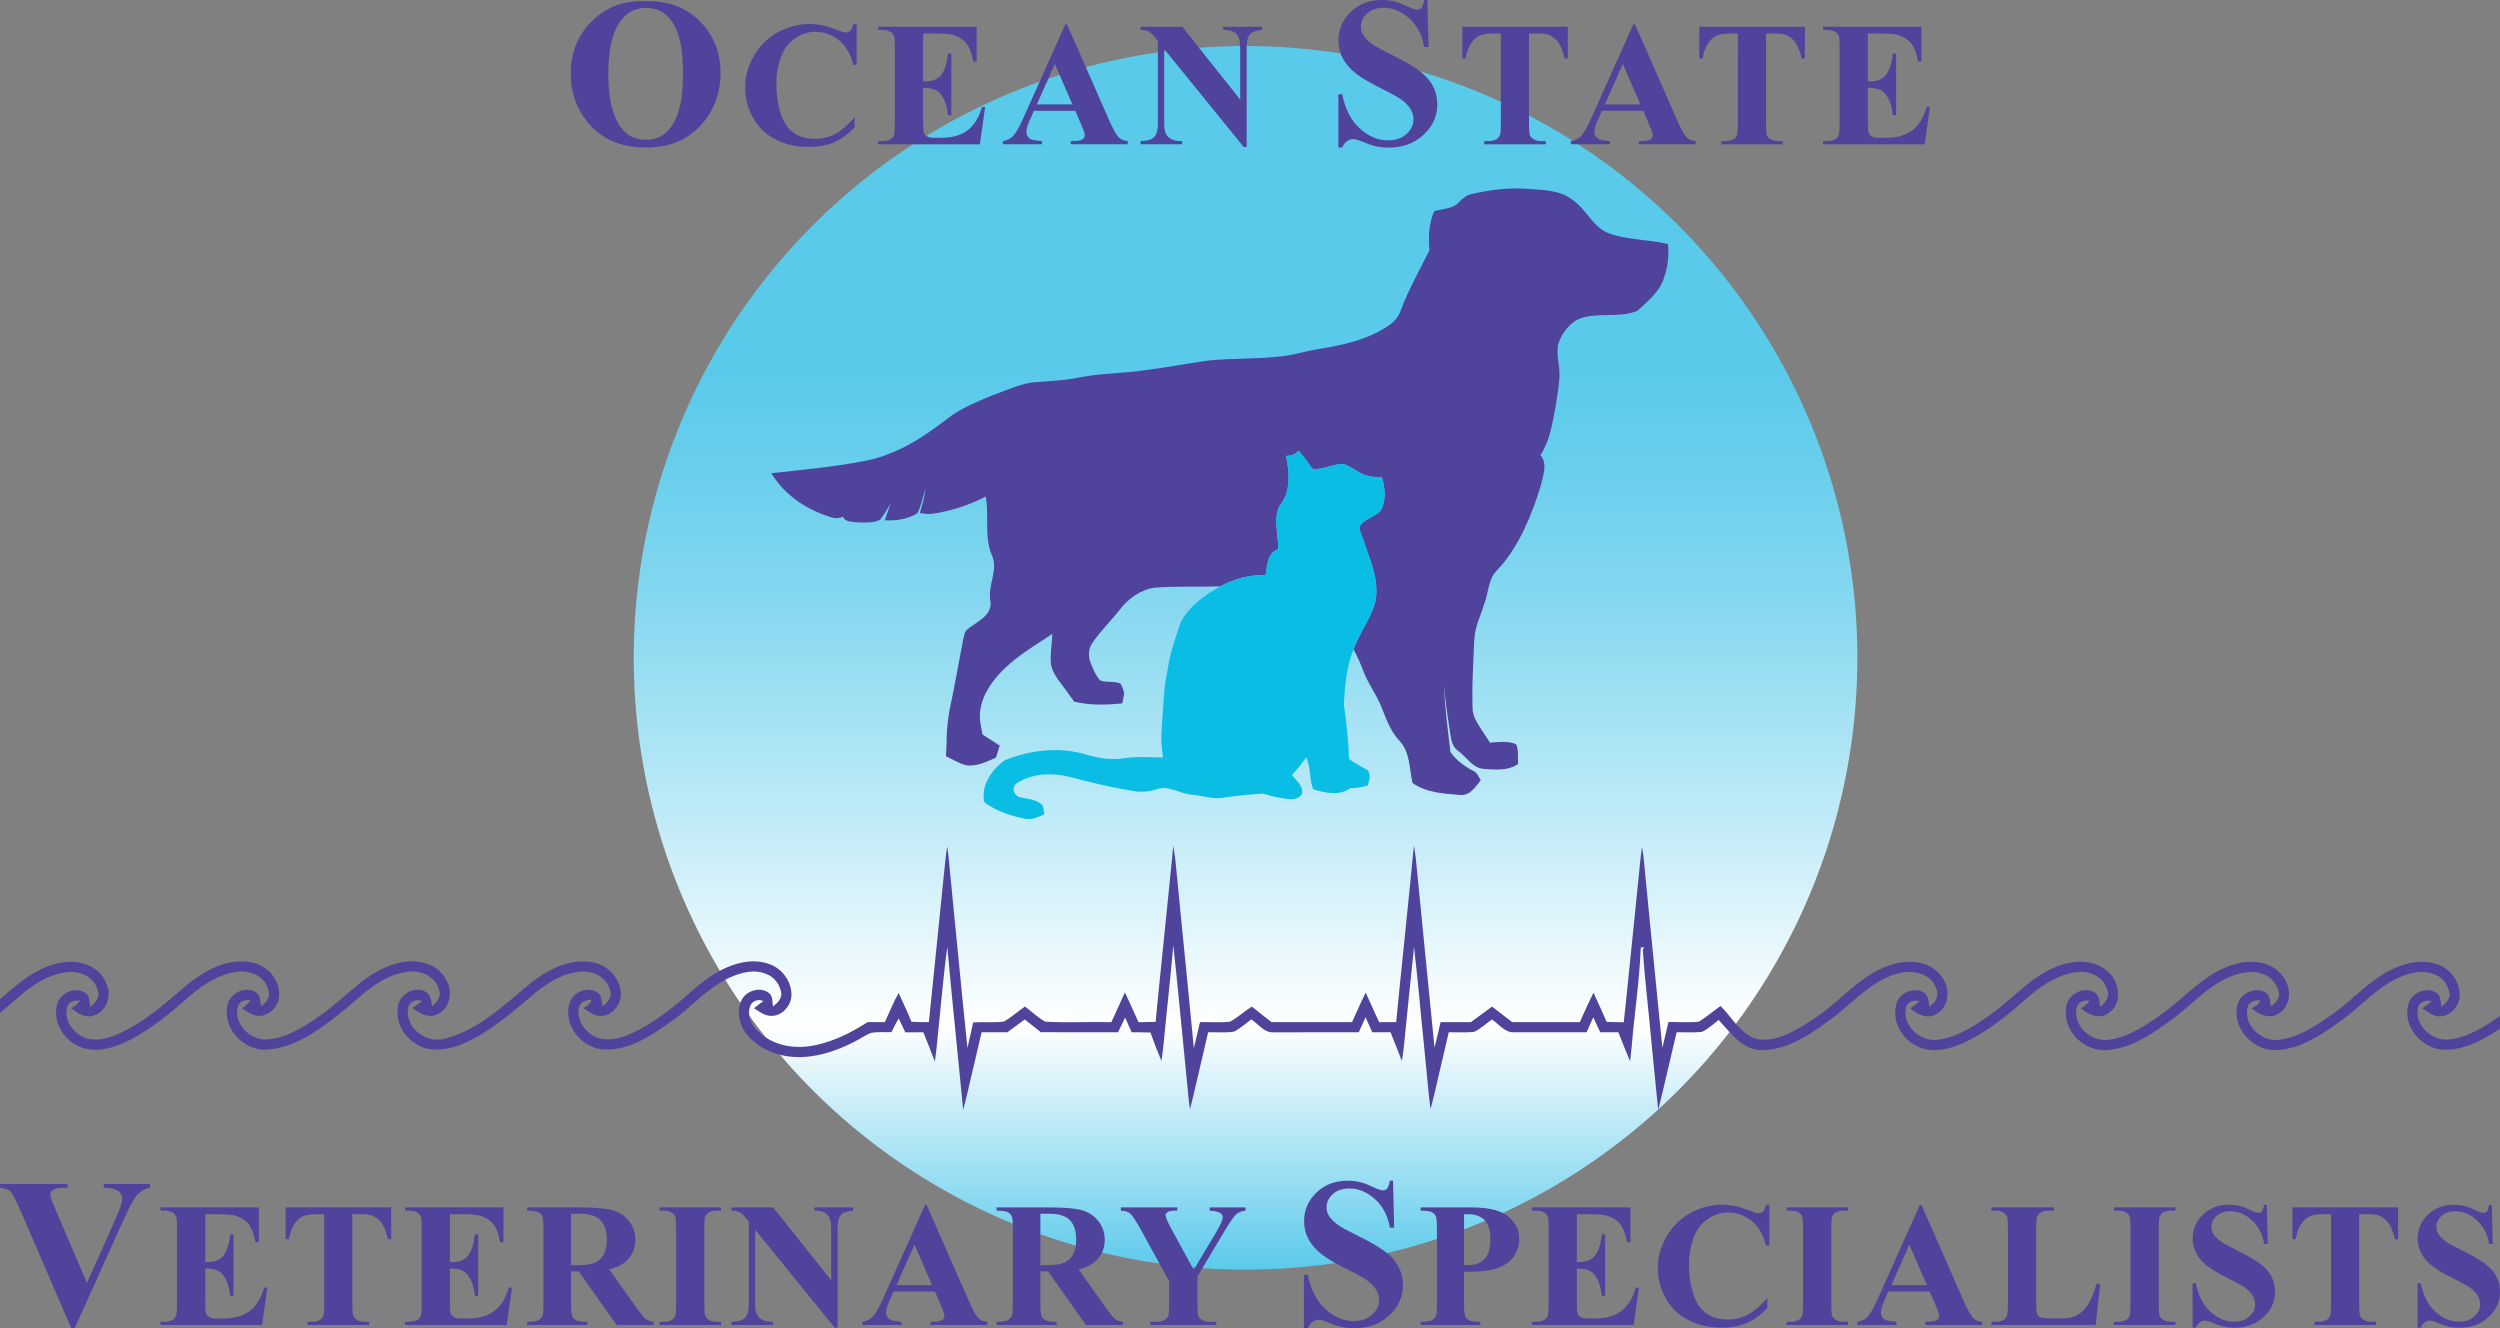 <?xml version="1.0" encoding="utf-8"?>
<!-- Generator: Adobe Illustrator 16.2.1, SVG Export Plug-In . SVG Version: 6.00 Build 0)  -->
<svg version="1.2" baseProfile="tiny" id="Layer_1" xmlns="http://www.w3.org/2000/svg" xmlns:xlink="http://www.w3.org/1999/xlink"
	 x="0px" y="0px" width="360px" height="191.276px" viewBox="0 0 360 191.276" xml:space="preserve">
<rect x="0" y="0" width="360" height="191.276" fill="#808080" stroke="none"/>
<g>
	<linearGradient id="SVGID_1_" gradientUnits="userSpaceOnUse" x1="179.36" y1="182.828" x2="179.36" y2="6.628">
		<stop  offset="0" style="stop-color:#5BCAEB"/>
		<stop  offset="0.199" style="stop-color:#FFFFFF"/>
		<stop  offset="0.384" style="stop-color:#BBE9F7"/>
		<stop  offset="0.545" style="stop-color:#86D8F0"/>
		<stop  offset="0.665" style="stop-color:#66CEEC"/>
		<stop  offset="0.732" style="stop-color:#5ACAEB"/>
	</linearGradient>
	<circle fill="url(#SVGID_1_)" cx="179.359" cy="94.729" r="88.101"/>
	<path fill="#50439B" d="M211.983,27.927c2.59-0.588,5.26-0.938,7.919-0.734c2.173,0.179,4.543,0.12,6.387,1.479
		c2.2,1.384,3.138,4.332,5.782,5.062c2.637,0.84,5.457,0.76,8.142,1.417c0.105,1.596-0.003,3.214-0.563,4.726
		c-0.572,2.078-2.352,3.47-3.855,4.875c-2.568,1.074-5.482,0.205-8.105,1.056c-1.644,0.592-2.757,2.104-3.298,3.711
		c-0.365,1.647,0.307,3.28,0.157,4.931c-0.113,1.417-0.332,2.827-0.562,4.229c-0.464,2.305-0.796,4.726-2.093,6.742l-0.088,0.099
		c1.121,1.275,0.369,3.017,0.052,4.46c-0.658,2.173-1.45,4.306-2.426,6.359c-1.026,2.093-2.243,4.13-3.89,5.8
		c-1.242,1.274-1.198,3.203-1.797,4.792c-0.449,1.479-1.144,2.889-1.37,4.43c-0.156,1.446-0.149,2.903-0.237,4.357
		c-0.099,2.057-0.149,4.112-0.095,6.173c-0.021,1.3,0.785,2.381,1.45,3.433c0.354,0.537,0.712,1.074,1.073,1.615
		c1.242-0.081,2.564-0.293,3.744,0.229c0.428,0.844,0.197,1.903,0.307,2.834c-1.432,1.03-3.269,0.829-4.931,0.724
		c-1.65-0.109-2.487-1.728-3.722-2.597c-0.848-0.58-0.994-1.651-1.147-2.582c-0.336-2.312-0.727-4.617-0.869-6.951
		c0.088,3.247,0.545,6.475,0.91,9.697c0.832,1.173,2.034,2.067,3.306,2.729c0.573,0.229,0.756,0.857,1.059,1.343
		c-0.789,0.972-1.53,2.235-2.987,2.111c-2.363-0.193-4.829-0.321-6.841-1.728c-0.457-2.078-0.329-4.499-1.926-6.125
		c-1.361-1.469-1.946-3.404-2.706-5.205c-0.734-1.644-1.822-3.104-2.446-4.799c-0.395-1.062-0.862-2.096-1.407-3.09
		c0.826-2.429,2.532-4.478,3.156-6.987c0.555-2.995-0.76-5.848-1.691-8.62c-0.204-0.723-0.708-1.458-0.533-2.221
		c0.734-1.037,2.119-1.275,2.962-2.184c0.852-1.439,0.633-3.218,0.205-4.755c-0.797-0.081-1.604-0.088-2.367-0.318
		c-1.088-0.395-1.973-1.194-3.053-1.592c-1.574-0.179-3.076,0.928-4.605,0.635c-0.673-0.869-1.225-1.833-2.031-2.593
		c-0.405,0.614-1.078,0.727-1.746,0.76c0.453,2.393,0.745,5.216-0.964,7.199c-0.92,1.921-0.139,4.178-0.183,6.23
		c-1.592,0.552-1.56,2.4-1.833,3.773c-2.279-0.124-4.507,0.486-6.491,1.578c-3.123,0.095-6.256-0.037-9.375,0.175
		c-2.078,0.255-3.886,1.57-5.131,3.203c-1.271,1.632-2.794,3.064-3.938,4.799c-0.526,0.698-0.541,1.6-0.395,2.426
		c0.391,1.029,0.778,2.111,1.527,2.943c0.906,0.358,1.987,0.047,2.907,0.446c0.289,0.405,0.405,0.891,0.559,1.359
		c-0.073,0.5-0.168,1-0.281,1.497c-2.309,0.241-4.661,0.296-6.929-0.244c-0.322-0.453-0.64-0.906-0.964-1.349
		c-0.88-1.263-2.053-2.436-2.371-3.988c-0.157-1.475,0.124-2.951,0.205-4.423c-3.565,2.341-7.561,4.599-9.602,8.518
		c-0.73,1.454-1.066,3.115-0.701,4.726c0.069,0.413,0.15,0.826,0.233,1.242c0.83,0.529,1.655,1.066,2.484,1.607
		c-0.066,0.204-0.197,0.609-0.263,0.814c-0.069,0.226-0.215,0.679-0.285,0.905c-1.348,0.606-2.761,1.315-4.284,1.104
		c-1.037-0.26-1.95-0.851-2.911-1.297c0.026-0.628,0.059-1.253,0.088-1.874c-0.011-2.265,0.311-4.503,0.825-6.702
		c0.431-2.253,0.876-4.5,1.282-6.757c0.205-0.913,0.274-1.873,0.657-2.728c1.296-1.231,3.798-2.031,3.561-4.175
		c-0.519-2.345,1.29-4.653,0.106-6.917c-1.008-2.648-0.285-5.515-0.789-8.243c-2.363,1.231-4.924,2.06-7.553,2.461
		c-0.654,0.121-1.3,0.007-1.943-0.087c0.365-1.136,0.665-2.29,0.804-3.474c-0.387,1.169-0.573,2.425-1.169,3.518
		c-1.395,0.862-3.075,1.088-4.686,0.997c0.282-0.793,0.566-1.585,0.84-2.381c-0.497,0.774-0.92,1.607-1.508,2.319
		c-1.03,0.482-2.213,0.398-3.316,0.362c-0.727-0.091-1.702-0.029-2.053-0.822c-0.953,0.515-1.979-0.015-2.9-0.333
		c-2.261-0.843-4.335-2.184-5.954-3.977c-0.537-0.61-1.008-1.271-1.468-1.939c4.481-0.497,8.981-0.902,13.412-1.757
		c2.29-0.428,4.478-1.3,6.516-2.418c1.892-1.045,3.659-2.297,5.369-3.62c1.932-1.527,4.237-2.451,6.49-3.397
		c2.166-0.741,4.266-1.841,6.596-1.95c1.951-0.153,3.912-0.219,5.833-0.617c3.126-0.643,6.337-0.595,9.489-1.059
		c3.035-0.391,6.052-0.942,9.08-1.399c3.762-0.391,7.567-0.172,11.318-0.701c1.414-0.205,2.787-0.617,4.193-0.873
		c3.678-0.603,7.51-1.308,10.632-3.481c0.818-0.544,1.476-1.318,1.771-2.268c1.114-2.973,2.703-5.734,4.099-8.572
		c-0.165-1.91-0.106-3.842,0.689-5.625c1.242-0.373,2.762-0.307,3.656-1.388C210.684,28.512,211.257,28.051,211.983,27.927"/>
	<g>
		<path fill="#0ABDE5" d="M186.95,64.896c0.807,0.76,1.358,1.724,2.031,2.593c1.529,0.292,3.031-0.814,4.605-0.635
			c1.08,0.398,1.965,1.198,3.053,1.592c0.764,0.23,1.57,0.237,2.367,0.318c0.428,1.538,0.646,3.316-0.205,4.755
			c-0.843,0.909-2.228,1.147-2.962,2.184c-0.175,0.763,0.329,1.498,0.533,2.221c0.932,2.772,2.246,5.625,1.691,8.62
			c-0.624,2.509-2.33,4.558-3.156,6.987c-1.033,2.524-1.245,5.238-1.395,7.934c0.307,1.924,0.489,3.864,0.64,5.807
			c0.047,0.668,0.087,1.337,0.12,2.009c0.814,0.683,1.804,1.092,2.695,1.662c0.5,0.639,0.175,1.472-0.004,2.169
			c-0.817,0.224-1.65,0.409-2.501,0.361c-1.601,1.185-3.62,0.709-5.362,0.187c-0.61-1.486-0.312-3.17-1.013-4.605
			c-0.616,0.888-1.289,1.739-2.041,2.517c0.57,0.852,1.68,1.611,1.432,2.757c-0.38,0.647-1.227,0.83-1.918,0.738
			c-1.241-0.149-2.479-0.369-3.648-0.8c-1.896,0.132-3.784,0.292-5.657,0.589c-1.611,0.299-3.181-0.322-4.777-0.438
			c-1.658-0.157-3.21-1.37-4.905-0.782c-1.344,0.464-2.761,0.482-4.131,0.125c-2.787-0.436-5.508-1.151-8.236-1.845
			c-2.579-0.676-5.515-0.61-7.805,0.865c-0.734,0.57-0.522,1.472,0.201,1.921c1.048,0.384,2.305,0.281,3.214,0.986
			c0.555,0.343,0.438,1.033,0.544,1.589c-0.888,0.365-1.815,0.866-2.809,0.61c-2.049-0.409-4.109-1.093-5.804-2.353
			c-0.555-2.381,1.066-4.748,2.958-6.056c3.718-1.516,7.969-1.99,11.845-0.778c1.713,0.504,3.517,0.756,5.299,0.486
			c1.867-0.271,3.755-0.139,5.636-0.106c-0.227-1.326-0.329-2.673-0.212-4.014c0.106-1.95,0.281-3.9,0.406-5.851
			c0.142-1.209,0.398-2.404,0.599-3.606c0.357-2.056,1.066-4.032,1.749-5.997c1.202-2.341,3.456-3.93,5.705-5.175
			c1.983-1.092,4.212-1.702,6.491-1.578c0.274-1.373,0.241-3.221,1.833-3.773c0.043-2.052-0.738-4.31,0.183-6.23
			c1.709-1.983,1.417-4.807,0.964-7.199C185.872,65.624,186.545,65.51,186.95,64.896"/>
		<g>
			<path fill="#50439B" d="M21.602,170.483v0.554c-0.739,0.12-1.398,0.515-1.978,1.184c-0.419,0.5-1.043,1.673-1.873,3.521
				l-6.996,15.52h-0.495l-6.966-16.148c-0.839-1.947-1.401-3.091-1.685-3.431c-0.285-0.34-0.822-0.555-1.61-0.645v-0.554h9.737
				v0.554h-0.33c-0.878,0-1.478,0.11-1.797,0.33c-0.23,0.149-0.345,0.369-0.345,0.659c0,0.18,0.04,0.392,0.12,0.637
				c0.08,0.244,0.35,0.901,0.809,1.97l4.329,10.112l4.015-9.004c0.479-1.089,0.774-1.817,0.884-2.187
				c0.11-0.37,0.165-0.685,0.165-0.944c0-0.3-0.08-0.564-0.24-0.794s-0.395-0.404-0.704-0.524c-0.429-0.17-0.999-0.255-1.708-0.255
				v-0.554H21.602z"/>
		</g>
		<g>
			<path fill="#50439B" d="M29.557,174.843v6.891h0.337c1.074,0,1.852-0.337,2.334-1.011c0.482-0.675,0.791-1.669,0.924-2.984h0.474
				v8.864h-0.474c-0.1-0.966-0.31-1.756-0.63-2.372c-0.321-0.616-0.693-1.03-1.118-1.242c-0.424-0.213-1.04-0.318-1.847-0.318v4.769
				c0,0.933,0.039,1.503,0.119,1.71c0.079,0.209,0.227,0.379,0.443,0.513c0.216,0.133,0.566,0.199,1.049,0.199h1.011
				c1.581,0,2.848-0.366,3.801-1.099c0.953-0.732,1.637-1.848,2.053-3.346h0.462l-0.761,5.381H23.103v-0.462h0.562
				c0.491,0,0.886-0.088,1.186-0.263c0.216-0.116,0.383-0.315,0.5-0.599c0.091-0.2,0.137-0.725,0.137-1.573v-11.136
				c0-0.765-0.021-1.235-0.062-1.41c-0.083-0.291-0.237-0.516-0.462-0.674c-0.316-0.233-0.749-0.35-1.298-0.35h-0.562v-0.462h14.169
				v5.006h-0.475c-0.241-1.224-0.581-2.102-1.017-2.635c-0.437-0.532-1.055-0.923-1.854-1.173c-0.466-0.149-1.34-0.225-2.622-0.225
				H29.557z"/>
			<path fill="#50439B" d="M56.335,173.869v4.581h-0.449c-0.267-1.057-0.562-1.816-0.886-2.278s-0.77-0.83-1.336-1.104
				c-0.316-0.149-0.87-0.225-1.66-0.225h-1.261V187.9c0,0.866,0.048,1.407,0.144,1.623c0.095,0.217,0.283,0.406,0.562,0.567
				c0.279,0.163,0.66,0.244,1.142,0.244h0.562v0.462h-8.863v-0.462h0.562c0.491,0,0.886-0.088,1.186-0.263
				c0.216-0.116,0.387-0.315,0.512-0.599c0.092-0.2,0.138-0.725,0.138-1.573v-13.058h-1.224c-1.14,0-1.968,0.241-2.484,0.724
				c-0.724,0.674-1.182,1.636-1.373,2.884H41.13v-4.581H56.335z"/>
			<path fill="#50439B" d="M64.788,174.843v6.891h0.337c1.074,0,1.852-0.337,2.334-1.011c0.482-0.675,0.791-1.669,0.924-2.984h0.474
				v8.864h-0.474c-0.1-0.966-0.31-1.756-0.63-2.372c-0.321-0.616-0.693-1.03-1.118-1.242c-0.424-0.213-1.04-0.318-1.847-0.318v4.769
				c0,0.933,0.039,1.503,0.119,1.71c0.079,0.209,0.227,0.379,0.443,0.513c0.216,0.133,0.566,0.199,1.049,0.199h1.011
				c1.581,0,2.848-0.366,3.801-1.099c0.953-0.732,1.637-1.848,2.053-3.346h0.462l-0.761,5.381H58.333v-0.462h0.562
				c0.491,0,0.886-0.088,1.186-0.263c0.216-0.116,0.383-0.315,0.5-0.599c0.091-0.2,0.137-0.725,0.137-1.573v-11.136
				c0-0.765-0.021-1.235-0.062-1.41c-0.083-0.291-0.237-0.516-0.462-0.674c-0.316-0.233-0.749-0.35-1.298-0.35h-0.562v-0.462h14.169
				v5.006h-0.475c-0.241-1.224-0.581-2.102-1.017-2.635c-0.437-0.532-1.055-0.923-1.854-1.173c-0.466-0.149-1.34-0.225-2.622-0.225
				H64.788z"/>
			<path fill="#50439B" d="M82.228,183.082v4.743c0,0.916,0.056,1.492,0.168,1.729s0.31,0.427,0.593,0.568
				c0.283,0.142,0.812,0.212,1.585,0.212v0.462h-8.664v-0.462c0.782,0,1.312-0.073,1.592-0.219c0.279-0.146,0.474-0.335,0.586-0.567
				c0.113-0.233,0.168-0.808,0.168-1.724V176.84c0-0.915-0.056-1.491-0.168-1.729c-0.112-0.236-0.31-0.426-0.593-0.567
				c-0.283-0.142-0.812-0.212-1.585-0.212v-0.462h7.865c2.047,0,3.545,0.142,4.494,0.424c0.949,0.283,1.723,0.806,2.322,1.566
				c0.6,0.763,0.899,1.654,0.899,2.679c0,1.248-0.449,2.28-1.348,3.096c-0.574,0.516-1.377,0.903-2.409,1.161l4.069,5.729
				c0.533,0.741,0.912,1.203,1.136,1.386c0.341,0.259,0.736,0.399,1.186,0.425v0.462h-5.331l-5.456-7.715H82.228z M82.228,174.78
				v7.415h0.711c1.157,0,2.022-0.105,2.597-0.318c0.574-0.212,1.025-0.595,1.354-1.148c0.329-0.554,0.493-1.275,0.493-2.166
				c0-1.289-0.302-2.242-0.905-2.858s-1.575-0.924-2.915-0.924H82.228z"/>
			<path fill="#50439B" d="M103.825,190.335v0.462h-8.851v-0.462h0.562c0.491,0,0.887-0.088,1.186-0.263
				c0.216-0.116,0.383-0.315,0.5-0.599c0.091-0.2,0.137-0.725,0.137-1.573v-11.136c0-0.865-0.046-1.406-0.137-1.622
				c-0.092-0.217-0.277-0.406-0.556-0.568s-0.655-0.243-1.13-0.243h-0.562v-0.462h8.851v0.462h-0.562
				c-0.491,0-0.886,0.087-1.186,0.262c-0.216,0.117-0.387,0.316-0.512,0.6c-0.092,0.199-0.137,0.724-0.137,1.572V187.9
				c0,0.866,0.048,1.407,0.144,1.623c0.096,0.217,0.283,0.406,0.562,0.567c0.279,0.163,0.655,0.244,1.13,0.244H103.825z"/>
			<path fill="#50439B" d="M111.341,173.869l8.352,10.498v-7.277c0-1.016-0.146-1.702-0.437-2.06
				c-0.399-0.483-1.069-0.716-2.01-0.699v-0.462h5.593v0.462c-0.716,0.092-1.196,0.21-1.442,0.355s-0.437,0.383-0.574,0.712
				s-0.206,0.893-0.206,1.691v14.094h-0.424l-11.448-14.094v10.761c0,0.974,0.223,1.632,0.668,1.973s0.955,0.512,1.529,0.512h0.399
				v0.462h-6.004v-0.462c0.932-0.009,1.581-0.2,1.947-0.574c0.366-0.375,0.549-1.012,0.549-1.91v-11.947l-0.362-0.449
				c-0.358-0.449-0.674-0.744-0.949-0.886c-0.274-0.142-0.67-0.221-1.186-0.237v-0.462H111.341z"/>
			<path fill="#50439B" d="M134.637,185.979h-5.979l-0.712,1.647c-0.233,0.549-0.35,1.003-0.35,1.36
				c0,0.475,0.191,0.824,0.574,1.049c0.225,0.134,0.778,0.233,1.661,0.3v0.462h-5.63v-0.462c0.607-0.092,1.107-0.344,1.498-0.755
				c0.391-0.413,0.874-1.264,1.448-2.554l6.055-13.507h0.237l6.104,13.882c0.582,1.314,1.061,2.144,1.436,2.484
				c0.283,0.258,0.682,0.408,1.198,0.449v0.462h-8.189v-0.462h0.337c0.657,0,1.119-0.092,1.386-0.274
				c0.183-0.134,0.274-0.325,0.274-0.574c0-0.15-0.025-0.304-0.075-0.462c-0.017-0.075-0.142-0.388-0.375-0.937L134.637,185.979z
				 M134.212,185.055l-2.522-5.83l-2.597,5.83H134.212z"/>
			<path fill="#50439B" d="M149.817,183.082v4.743c0,0.916,0.056,1.492,0.168,1.729s0.31,0.427,0.593,0.568
				c0.283,0.142,0.812,0.212,1.585,0.212v0.462H143.5v-0.462c0.782,0,1.313-0.073,1.592-0.219s0.475-0.335,0.587-0.567
				c0.112-0.233,0.168-0.808,0.168-1.724V176.84c0-0.915-0.056-1.491-0.168-1.729c-0.112-0.236-0.31-0.426-0.593-0.567
				c-0.283-0.142-0.812-0.212-1.585-0.212v-0.462h7.865c2.047,0,3.545,0.142,4.494,0.424c0.949,0.283,1.723,0.806,2.322,1.566
				c0.599,0.763,0.898,1.654,0.898,2.679c0,1.248-0.449,2.28-1.348,3.096c-0.574,0.516-1.377,0.903-2.409,1.161l4.07,5.729
				c0.532,0.741,0.911,1.203,1.136,1.386c0.341,0.259,0.737,0.399,1.186,0.425v0.462h-5.331l-5.455-7.715H149.817z M149.817,174.78
				v7.415h0.711c1.157,0,2.022-0.105,2.597-0.318c0.574-0.212,1.026-0.595,1.354-1.148s0.493-1.275,0.493-2.166
				c0-1.289-0.302-2.242-0.905-2.858c-0.604-0.616-1.575-0.924-2.915-0.924H149.817z"/>
			<path fill="#50439B" d="M179.359,173.869v0.462c-0.558,0.074-0.986,0.237-1.286,0.486c-0.416,0.35-1.073,1.303-1.972,2.859
				l-3.67,6.129v4.095c0,0.874,0.046,1.417,0.138,1.63c0.091,0.212,0.272,0.399,0.543,0.561c0.27,0.163,0.63,0.244,1.08,0.244h0.949
				v0.462h-9.5v-0.462h0.886c0.5,0,0.895-0.088,1.186-0.263c0.216-0.116,0.387-0.315,0.512-0.599c0.092-0.2,0.138-0.725,0.138-1.573
				v-3.396l-3.982-7.253c-0.791-1.432-1.348-2.273-1.673-2.527s-0.757-0.386-1.298-0.394v-0.462h8.114v0.462h-0.362
				c-0.491,0-0.834,0.07-1.03,0.212c-0.195,0.142-0.293,0.291-0.293,0.449c0,0.3,0.333,1.053,0.999,2.26l3.059,5.605l3.046-5.106
				c0.757-1.248,1.136-2.076,1.136-2.484c0-0.225-0.108-0.411-0.325-0.562c-0.283-0.208-0.803-0.333-1.561-0.374v-0.462H179.359z"/>
		</g>
		<g>
			<path fill="#50439B" d="M200.597,170.019l0.164,6.771h-0.614c-0.289-1.698-1.001-3.063-2.135-4.097
				c-1.133-1.034-2.359-1.551-3.678-1.551c-1.019,0-1.825,0.271-2.419,0.816c-0.594,0.544-0.892,1.171-0.892,1.88
				c0,0.449,0.105,0.849,0.314,1.198c0.29,0.47,0.755,0.934,1.394,1.394c0.47,0.329,1.553,0.914,3.251,1.753
				c2.377,1.168,3.979,2.271,4.809,3.311c0.819,1.038,1.229,2.227,1.229,3.565c0,1.697-0.662,3.158-1.985,4.382
				c-1.323,1.223-3.003,1.835-5.041,1.835c-0.639,0-1.243-0.065-1.812-0.195s-1.283-0.374-2.142-0.733
				c-0.479-0.2-0.874-0.3-1.184-0.3c-0.26,0-0.534,0.1-0.824,0.3c-0.29,0.199-0.524,0.504-0.704,0.913h-0.555v-7.67h0.555
				c0.439,2.157,1.286,3.803,2.539,4.937c1.254,1.134,2.604,1.7,4.053,1.7c1.118,0,2.01-0.305,2.674-0.914s0.996-1.318,0.996-2.127
				c0-0.479-0.127-0.943-0.382-1.394c-0.255-0.449-0.642-0.876-1.161-1.28s-1.438-0.932-2.757-1.581
				c-1.848-0.908-3.176-1.683-3.984-2.321c-0.809-0.64-1.431-1.354-1.865-2.143s-0.651-1.658-0.651-2.606
				c0-1.618,0.594-2.996,1.782-4.135s2.687-1.708,4.494-1.708c0.659,0,1.299,0.08,1.918,0.24c0.47,0.119,1.041,0.342,1.715,0.666
				c0.675,0.325,1.146,0.487,1.416,0.487c0.26,0,0.464-0.08,0.614-0.24c0.149-0.159,0.289-0.544,0.419-1.153H200.597z"/>
		</g>
		<g>
			<path fill="#50439B" d="M210.825,183.132v4.693c0,0.916,0.057,1.492,0.169,1.729s0.312,0.427,0.6,0.568
				c0.287,0.142,0.813,0.212,1.579,0.212v0.462h-8.602v-0.462c0.782,0,1.312-0.073,1.592-0.219c0.278-0.146,0.475-0.335,0.587-0.567
				c0.112-0.233,0.168-0.808,0.168-1.724V176.84c0-0.915-0.056-1.491-0.168-1.729c-0.112-0.236-0.311-0.426-0.593-0.567
				c-0.283-0.142-0.812-0.212-1.586-0.212v-0.462h7.378c2.43,0,4.174,0.433,5.23,1.298c1.058,0.866,1.586,1.947,1.586,3.246
				c0,1.099-0.342,2.039-1.024,2.821s-1.622,1.314-2.82,1.598C214.113,183.032,212.748,183.132,210.825,183.132z M210.825,174.843
				v7.315c0.275,0.017,0.483,0.024,0.625,0.024c1.015,0,1.797-0.301,2.347-0.905c0.549-0.603,0.824-1.537,0.824-2.802
				c0-1.257-0.275-2.177-0.824-2.759c-0.55-0.583-1.369-0.874-2.459-0.874H210.825z"/>
			<path fill="#50439B" d="M227.067,174.843v6.891h0.338c1.073,0,1.852-0.337,2.334-1.011c0.482-0.675,0.79-1.669,0.924-2.984h0.475
				v8.864h-0.475c-0.1-0.966-0.311-1.756-0.631-2.372s-0.692-1.03-1.117-1.242c-0.424-0.213-1.04-0.318-1.848-0.318v4.769
				c0,0.933,0.04,1.503,0.119,1.71c0.079,0.209,0.227,0.379,0.443,0.513c0.216,0.133,0.565,0.199,1.048,0.199h1.012
				c1.581,0,2.848-0.366,3.802-1.099c0.952-0.732,1.637-1.848,2.053-3.346h0.462l-0.761,5.381h-14.632v-0.462h0.562
				c0.49,0,0.886-0.088,1.186-0.263c0.216-0.116,0.383-0.315,0.499-0.599c0.092-0.2,0.138-0.725,0.138-1.573v-11.136
				c0-0.765-0.021-1.235-0.062-1.41c-0.083-0.291-0.237-0.516-0.462-0.674c-0.316-0.233-0.749-0.35-1.298-0.35h-0.562v-0.462h14.169
				v5.006h-0.474c-0.242-1.224-0.581-2.102-1.018-2.635c-0.438-0.532-1.055-0.923-1.854-1.173c-0.467-0.149-1.341-0.225-2.622-0.225
				H227.067z"/>
			<path fill="#50439B" d="M254.782,173.481v5.868h-0.486c-0.367-1.531-1.049-2.705-2.048-3.521s-2.131-1.224-3.396-1.224
				c-1.057,0-2.026,0.304-2.908,0.911c-0.883,0.607-1.527,1.402-1.936,2.385c-0.524,1.257-0.786,2.655-0.786,4.194
				c0,1.515,0.19,2.895,0.574,4.139c0.383,1.244,0.981,2.184,1.798,2.821c0.814,0.636,1.872,0.955,3.17,0.955
				c1.065,0,2.042-0.233,2.928-0.699c0.887-0.466,1.82-1.27,2.803-2.409v1.46c-0.948,0.99-1.938,1.709-2.965,2.153
				c-1.028,0.445-2.229,0.668-3.602,0.668c-1.807,0-3.41-0.362-4.812-1.086s-2.484-1.764-3.245-3.121
				c-0.763-1.356-1.143-2.8-1.143-4.332c0-1.614,0.422-3.146,1.267-4.594s1.985-2.571,3.421-3.37c1.436-0.8,2.96-1.199,4.575-1.199
				c1.189,0,2.447,0.259,3.77,0.774c0.766,0.3,1.253,0.449,1.461,0.449c0.267,0,0.497-0.098,0.693-0.293
				c0.195-0.195,0.322-0.506,0.381-0.931H254.782z"/>
			<path fill="#50439B" d="M266.105,190.335v0.462h-8.851v-0.462h0.562c0.491,0,0.887-0.088,1.187-0.263
				c0.216-0.116,0.383-0.315,0.499-0.599c0.091-0.2,0.138-0.725,0.138-1.573v-11.136c0-0.865-0.047-1.406-0.138-1.622
				c-0.092-0.217-0.276-0.406-0.556-0.568s-0.655-0.243-1.13-0.243h-0.562v-0.462h8.851v0.462h-0.562
				c-0.491,0-0.887,0.087-1.186,0.262c-0.217,0.117-0.388,0.316-0.512,0.6c-0.092,0.199-0.138,0.724-0.138,1.572V187.9
				c0,0.866,0.048,1.407,0.144,1.623c0.096,0.217,0.282,0.406,0.562,0.567c0.279,0.163,0.655,0.244,1.13,0.244H266.105z"/>
			<path fill="#50439B" d="M277.892,185.979h-5.98l-0.711,1.647c-0.233,0.549-0.35,1.003-0.35,1.36c0,0.475,0.191,0.824,0.574,1.049
				c0.225,0.134,0.777,0.233,1.66,0.3v0.462h-5.63v-0.462c0.607-0.092,1.106-0.344,1.498-0.755c0.391-0.413,0.874-1.264,1.448-2.554
				l6.054-13.507h0.237l6.104,13.882c0.583,1.314,1.062,2.144,1.436,2.484c0.283,0.258,0.683,0.408,1.199,0.449v0.462h-8.189v-0.462
				h0.337c0.657,0,1.119-0.092,1.386-0.274c0.183-0.134,0.274-0.325,0.274-0.574c0-0.15-0.025-0.304-0.075-0.462
				c-0.017-0.075-0.142-0.388-0.374-0.937L277.892,185.979z M277.467,185.055l-2.521-5.83l-2.597,5.83H277.467z"/>
			<path fill="#50439B" d="M302.422,184.854l-0.636,5.942h-15.031v-0.462h0.562c0.491,0,0.887-0.088,1.187-0.263
				c0.216-0.116,0.383-0.315,0.499-0.599c0.092-0.2,0.138-0.725,0.138-1.573v-11.136c0-0.865-0.046-1.406-0.138-1.622
				c-0.092-0.217-0.276-0.406-0.556-0.568c-0.278-0.162-0.655-0.243-1.13-0.243h-0.562v-0.462h9.025v0.462h-0.736
				c-0.491,0-0.886,0.087-1.186,0.262c-0.217,0.117-0.387,0.316-0.512,0.6c-0.092,0.199-0.138,0.724-0.138,1.572v10.786
				c0,0.866,0.05,1.417,0.149,1.654c0.101,0.237,0.296,0.414,0.588,0.53c0.207,0.075,0.711,0.112,1.51,0.112h1.411
				c0.898,0,1.647-0.157,2.247-0.474s1.117-0.815,1.555-1.498c0.437-0.683,0.85-1.689,1.241-3.021H302.422z"/>
			<path fill="#50439B" d="M313.259,190.335v0.462h-8.851v-0.462h0.562c0.49,0,0.887-0.088,1.186-0.263
				c0.217-0.116,0.383-0.315,0.5-0.599c0.091-0.2,0.137-0.725,0.137-1.573v-11.136c0-0.865-0.046-1.406-0.137-1.622
				c-0.092-0.217-0.277-0.406-0.556-0.568c-0.279-0.162-0.656-0.243-1.13-0.243h-0.562v-0.462h8.851v0.462h-0.562
				c-0.491,0-0.887,0.087-1.187,0.262c-0.216,0.117-0.387,0.316-0.512,0.6c-0.092,0.199-0.138,0.724-0.138,1.572V187.9
				c0,0.866,0.048,1.407,0.144,1.623c0.096,0.217,0.283,0.406,0.562,0.567c0.278,0.163,0.655,0.244,1.13,0.244H313.259z"/>
			<path fill="#50439B" d="M326.417,173.481l0.138,5.643h-0.512c-0.241-1.414-0.835-2.553-1.779-3.414s-1.966-1.292-3.064-1.292
				c-0.85,0-1.521,0.227-2.017,0.681s-0.742,0.976-0.742,1.566c0,0.375,0.087,0.708,0.262,0.999
				c0.241,0.391,0.629,0.778,1.161,1.161c0.392,0.274,1.294,0.761,2.709,1.46c1.98,0.974,3.316,1.894,4.008,2.759
				c0.682,0.866,1.023,1.856,1.023,2.972c0,1.415-0.552,2.632-1.654,3.651s-2.503,1.529-4.201,1.529
				c-0.532,0-1.036-0.055-1.51-0.162c-0.475-0.108-1.07-0.312-1.786-0.612c-0.399-0.166-0.728-0.249-0.985-0.249
				c-0.217,0-0.446,0.083-0.688,0.249c-0.241,0.167-0.437,0.421-0.586,0.762h-0.462v-6.392h0.462
				c0.366,1.798,1.071,3.169,2.116,4.113c1.044,0.945,2.17,1.417,3.377,1.417c0.932,0,1.674-0.254,2.228-0.762
				c0.554-0.507,0.83-1.099,0.83-1.772c0-0.399-0.106-0.786-0.318-1.161c-0.212-0.374-0.534-0.73-0.967-1.067
				s-1.198-0.775-2.297-1.316c-1.54-0.758-2.646-1.402-3.321-1.936c-0.674-0.532-1.192-1.127-1.554-1.785
				c-0.362-0.657-0.543-1.381-0.543-2.172c0-1.349,0.495-2.497,1.485-3.445c0.99-0.949,2.238-1.424,3.745-1.424
				c0.549,0,1.082,0.067,1.598,0.2c0.391,0.1,0.867,0.285,1.43,0.556c0.562,0.271,0.955,0.405,1.18,0.405
				c0.216,0,0.387-0.066,0.512-0.199c0.124-0.133,0.241-0.453,0.35-0.962H326.417z"/>
			<path fill="#50439B" d="M345.318,173.869v4.581h-0.449c-0.267-1.057-0.562-1.816-0.887-2.278
				c-0.324-0.462-0.771-0.83-1.336-1.104c-0.315-0.149-0.869-0.225-1.66-0.225h-1.261V187.9c0,0.866,0.048,1.407,0.144,1.623
				c0.096,0.217,0.283,0.406,0.562,0.567c0.279,0.163,0.659,0.244,1.143,0.244h0.562v0.462h-8.863v-0.462h0.562
				c0.491,0,0.887-0.088,1.187-0.263c0.216-0.116,0.387-0.315,0.512-0.599c0.091-0.2,0.138-0.725,0.138-1.573v-13.058h-1.224
				c-1.141,0-1.969,0.241-2.484,0.724c-0.725,0.674-1.183,1.636-1.374,2.884h-0.474v-4.581H345.318z"/>
			<path fill="#50439B" d="M358.814,173.481l0.137,5.643h-0.512c-0.241-1.414-0.834-2.553-1.779-3.414
				c-0.944-0.861-1.966-1.292-3.064-1.292c-0.849,0-1.521,0.227-2.016,0.681c-0.496,0.454-0.743,0.976-0.743,1.566
				c0,0.375,0.088,0.708,0.263,0.999c0.241,0.391,0.627,0.778,1.16,1.161c0.391,0.274,1.294,0.761,2.709,1.46
				c1.98,0.974,3.316,1.894,4.007,2.759c0.684,0.866,1.024,1.856,1.024,2.972c0,1.415-0.552,2.632-1.653,3.651
				c-1.104,1.02-2.504,1.529-4.201,1.529c-0.533,0-1.037-0.055-1.511-0.162c-0.475-0.108-1.069-0.312-1.785-0.612
				c-0.399-0.166-0.729-0.249-0.986-0.249c-0.217,0-0.445,0.083-0.687,0.249c-0.242,0.167-0.438,0.421-0.587,0.762h-0.462v-6.392
				h0.462c0.366,1.798,1.071,3.169,2.116,4.113c1.044,0.945,2.17,1.417,3.377,1.417c0.932,0,1.675-0.254,2.229-0.762
				c0.553-0.507,0.83-1.099,0.83-1.772c0-0.399-0.106-0.786-0.318-1.161c-0.213-0.374-0.535-0.73-0.968-1.067
				c-0.434-0.337-1.198-0.775-2.297-1.316c-1.54-0.758-2.647-1.402-3.321-1.936c-0.674-0.532-1.191-1.127-1.554-1.785
				c-0.362-0.657-0.543-1.381-0.543-2.172c0-1.349,0.495-2.497,1.485-3.445c0.99-0.949,2.238-1.424,3.745-1.424
				c0.55,0,1.082,0.067,1.598,0.2c0.392,0.1,0.868,0.285,1.43,0.556s0.955,0.405,1.18,0.405c0.216,0,0.387-0.066,0.512-0.199
				s0.241-0.453,0.35-0.962H358.814z"/>
		</g>
		<g>
			<path fill="#50439B" d="M92.836,0.18c3.235-0.12,5.865,0.824,7.887,2.831c2.022,2.007,3.034,4.519,3.034,7.535
				c0,2.577-0.754,4.844-2.262,6.801c-1.997,2.597-4.818,3.895-8.464,3.895c-3.655,0-6.481-1.238-8.479-3.715
				c-1.578-1.957-2.367-4.279-2.367-6.966c0-3.016,1.026-5.53,3.079-7.543C87.315,1.006,89.84,0.06,92.836,0.18z M93.016,1.139
				c-1.858,0-3.271,0.949-4.24,2.846c-0.789,1.558-1.183,3.795-1.183,6.711c0,3.466,0.609,6.027,1.827,7.685
				c0.849,1.159,2.038,1.738,3.565,1.738c1.028,0,1.888-0.25,2.577-0.749c0.879-0.639,1.563-1.661,2.052-3.063
				c0.489-1.403,0.734-3.233,0.734-5.491c0-2.687-0.25-4.696-0.749-6.029c-0.5-1.333-1.136-2.275-1.91-2.824
				C94.916,1.414,94.024,1.139,93.016,1.139z"/>
		</g>
		<g>
			<path fill="#50439B" d="M123.357,3.463v5.867h-0.487c-0.366-1.531-1.048-2.705-2.047-3.521c-0.999-0.815-2.13-1.223-3.396-1.223
				c-1.057,0-2.026,0.304-2.909,0.911s-1.527,1.402-1.935,2.384c-0.524,1.257-0.786,2.655-0.786,4.195
				c0,1.515,0.191,2.894,0.574,4.138c0.382,1.244,0.982,2.185,1.797,2.821s1.873,0.955,3.171,0.955c1.065,0,2.041-0.233,2.928-0.699
				c0.886-0.466,1.82-1.269,2.802-2.409v1.46c-0.949,0.991-1.937,1.708-2.965,2.153c-1.028,0.445-2.228,0.668-3.602,0.668
				c-1.806,0-3.41-0.362-4.812-1.086s-2.484-1.764-3.246-3.121c-0.762-1.356-1.142-2.8-1.142-4.332c0-1.615,0.422-3.146,1.267-4.594
				s1.985-2.572,3.42-3.371s2.96-1.198,4.575-1.198c1.19,0,2.447,0.258,3.77,0.774c0.766,0.299,1.252,0.449,1.461,0.449
				c0.266,0,0.497-0.098,0.692-0.293c0.196-0.195,0.323-0.505,0.381-0.93H123.357z"/>
			<path fill="#50439B" d="M132.923,4.824v6.891h0.337c1.074,0,1.852-0.337,2.334-1.011c0.483-0.674,0.791-1.668,0.924-2.983h0.475
				v8.863h-0.475c-0.1-0.965-0.31-1.756-0.63-2.372c-0.32-0.616-0.693-1.03-1.117-1.242c-0.424-0.212-1.041-0.318-1.848-0.318v4.769
				c0,0.932,0.04,1.502,0.119,1.71s0.227,0.379,0.443,0.512c0.217,0.133,0.566,0.2,1.049,0.2h1.011c1.581,0,2.848-0.366,3.801-1.099
				c0.953-0.732,1.637-1.848,2.054-3.346h0.462l-0.762,5.381h-14.631v-0.462h0.562c0.491,0,0.887-0.087,1.186-0.262
				c0.216-0.117,0.383-0.316,0.5-0.599c0.091-0.2,0.137-0.724,0.137-1.573V6.747c0-0.766-0.021-1.236-0.062-1.411
				c-0.083-0.292-0.237-0.516-0.462-0.674c-0.316-0.233-0.749-0.35-1.299-0.35h-0.562V3.85h14.169v5.006h-0.474
				c-0.242-1.223-0.581-2.101-1.018-2.634s-1.055-0.924-1.854-1.173c-0.466-0.15-1.34-0.225-2.622-0.225H132.923z"/>
			<path fill="#50439B" d="M154.848,15.959h-5.98l-0.711,1.648c-0.233,0.549-0.35,1.003-0.35,1.36c0,0.475,0.191,0.824,0.574,1.049
				c0.225,0.133,0.778,0.233,1.66,0.3v0.462h-5.63v-0.462c0.607-0.092,1.106-0.343,1.498-0.755c0.391-0.412,0.874-1.263,1.448-2.553
				L153.412,3.5h0.237l6.104,13.882c0.583,1.315,1.061,2.144,1.436,2.484c0.283,0.258,0.682,0.408,1.198,0.45v0.462h-8.189v-0.462
				h0.337c0.658,0,1.12-0.092,1.386-0.275c0.183-0.133,0.275-0.325,0.275-0.574c0-0.15-0.025-0.304-0.075-0.462
				c-0.017-0.075-0.142-0.387-0.375-0.936L154.848,15.959z M154.423,15.036l-2.521-5.83l-2.597,5.83H154.423z"/>
			<path fill="#50439B" d="M170.243,3.85l8.352,10.499V7.071c0-1.015-0.146-1.702-0.437-2.06c-0.399-0.482-1.069-0.716-2.01-0.699
				V3.85h5.593v0.462c-0.716,0.092-1.197,0.21-1.442,0.356c-0.246,0.146-0.437,0.383-0.574,0.711
				c-0.138,0.329-0.206,0.893-0.206,1.691v14.094h-0.424L167.646,7.071v10.761c0,0.974,0.223,1.631,0.668,1.972
				c0.445,0.341,0.955,0.512,1.529,0.512h0.399v0.462h-6.005v-0.462c0.932-0.008,1.581-0.2,1.948-0.574
				c0.366-0.375,0.549-1.011,0.549-1.91V5.885l-0.362-0.45c-0.358-0.449-0.674-0.745-0.949-0.886
				c-0.274-0.142-0.67-0.22-1.186-0.237V3.85H170.243z"/>
		</g>
		<g>
			<path fill="#50439B" d="M205.546,0l0.165,6.771h-0.614c-0.289-1.698-1.001-3.063-2.135-4.097s-2.359-1.551-3.678-1.551
				c-1.019,0-1.825,0.272-2.419,0.817c-0.595,0.544-0.892,1.171-0.892,1.88c0,0.449,0.104,0.849,0.314,1.198
				c0.29,0.47,0.754,0.934,1.394,1.394c0.469,0.329,1.553,0.914,3.251,1.752c2.377,1.168,3.979,2.272,4.809,3.311
				c0.818,1.039,1.229,2.227,1.229,3.565c0,1.698-0.662,3.159-1.985,4.382c-1.323,1.224-3.004,1.835-5.041,1.835
				c-0.639,0-1.243-0.065-1.812-0.194c-0.569-0.13-1.283-0.375-2.143-0.734c-0.479-0.2-0.874-0.299-1.183-0.299
				c-0.26,0-0.535,0.1-0.824,0.299c-0.29,0.2-0.524,0.504-0.704,0.914h-0.555v-7.67h0.555c0.439,2.157,1.286,3.802,2.539,4.936
				c1.253,1.133,2.604,1.7,4.052,1.7c1.119,0,2.011-0.305,2.675-0.914c0.664-0.609,0.996-1.318,0.996-2.127
				c0-0.479-0.128-0.944-0.382-1.394c-0.255-0.449-0.643-0.876-1.161-1.281c-0.52-0.404-1.438-0.931-2.757-1.58
				c-1.848-0.909-3.176-1.683-3.984-2.322c-0.81-0.639-1.431-1.353-1.865-2.142c-0.435-0.789-0.651-1.658-0.651-2.606
				c0-1.618,0.594-2.996,1.782-4.135S197.207,0,199.015,0c0.659,0,1.299,0.08,1.918,0.24c0.469,0.12,1.041,0.342,1.715,0.667
				c0.674,0.324,1.146,0.487,1.416,0.487c0.26,0,0.464-0.08,0.614-0.24c0.149-0.16,0.289-0.544,0.419-1.154H205.546z"/>
		</g>
		<g>
			<path fill="#50439B" d="M225.769,3.85v4.582h-0.449c-0.267-1.057-0.562-1.816-0.887-2.278s-0.77-0.83-1.336-1.104
				c-0.316-0.15-0.87-0.225-1.66-0.225h-1.261v13.058c0,0.866,0.048,1.407,0.144,1.623s0.282,0.406,0.562,0.568
				s0.659,0.244,1.143,0.244h0.562v0.462h-8.863v-0.462h0.562c0.491,0,0.887-0.087,1.187-0.262c0.216-0.117,0.387-0.316,0.512-0.599
				c0.091-0.2,0.137-0.724,0.137-1.573V4.824h-1.223c-1.141,0-1.969,0.242-2.484,0.724c-0.725,0.674-1.183,1.636-1.373,2.884h-0.475
				V3.85H225.769z"/>
			<path fill="#50439B" d="M236.638,15.959h-5.979l-0.711,1.648c-0.233,0.549-0.35,1.003-0.35,1.36c0,0.475,0.19,0.824,0.574,1.049
				c0.225,0.133,0.777,0.233,1.66,0.3v0.462h-5.63v-0.462c0.607-0.092,1.106-0.343,1.498-0.755c0.391-0.412,0.873-1.263,1.447-2.553
				L235.202,3.5h0.237l6.104,13.882c0.583,1.315,1.062,2.144,1.436,2.484c0.283,0.258,0.683,0.408,1.199,0.45v0.462h-8.189v-0.462
				h0.337c0.657,0,1.119-0.092,1.386-0.275c0.183-0.133,0.274-0.325,0.274-0.574c0-0.15-0.024-0.304-0.075-0.462
				c-0.017-0.075-0.142-0.387-0.374-0.936L236.638,15.959z M236.214,15.036l-2.521-5.83l-2.597,5.83H236.214z"/>
			<path fill="#50439B" d="M259.904,3.85v4.582h-0.45c-0.266-1.057-0.562-1.816-0.886-2.278c-0.325-0.462-0.771-0.83-1.336-1.104
				c-0.316-0.15-0.87-0.225-1.66-0.225h-1.261v13.058c0,0.866,0.048,1.407,0.143,1.623c0.096,0.216,0.283,0.406,0.562,0.568
				c0.278,0.162,0.659,0.244,1.143,0.244h0.562v0.462h-8.863v-0.462h0.562c0.49,0,0.887-0.087,1.186-0.262
				c0.217-0.117,0.388-0.316,0.512-0.599c0.092-0.2,0.138-0.724,0.138-1.573V4.824h-1.224c-1.14,0-1.969,0.242-2.484,0.724
				c-0.724,0.674-1.182,1.636-1.373,2.884h-0.475V3.85H259.904z"/>
			<path fill="#50439B" d="M268.97,4.824v6.891h0.337c1.074,0,1.852-0.337,2.335-1.011c0.482-0.674,0.79-1.668,0.924-2.983h0.475
				v8.863h-0.475c-0.1-0.965-0.311-1.756-0.631-2.372c-0.32-0.616-0.692-1.03-1.117-1.242c-0.424-0.212-1.04-0.318-1.848-0.318
				v4.769c0,0.932,0.039,1.502,0.118,1.71s0.228,0.379,0.443,0.512c0.217,0.133,0.566,0.2,1.049,0.2h1.012
				c1.581,0,2.848-0.366,3.801-1.099c0.953-0.732,1.638-1.848,2.054-3.346h0.462l-0.762,5.381h-14.631v-0.462h0.562
				c0.491,0,0.887-0.087,1.187-0.262c0.216-0.117,0.383-0.316,0.499-0.599c0.092-0.2,0.138-0.724,0.138-1.573V6.747
				c0-0.766-0.021-1.236-0.062-1.411c-0.084-0.292-0.237-0.516-0.462-0.674c-0.316-0.233-0.749-0.35-1.299-0.35h-0.562V3.85h14.169
				v5.006h-0.475c-0.241-1.223-0.58-2.101-1.017-2.634c-0.438-0.533-1.056-0.924-1.854-1.173c-0.466-0.15-1.34-0.225-2.621-0.225
				H268.97z"/>
		</g>
	</g>
	<g>
		<path fill="#50439B" d="M9.846,139.979c1.768-0.179,3.773,0.771,4.222,2.607c0.424,0.969-0.34,1.878-1.081,2.404
			c-0.128-0.698-0.007-1.575-0.701-2.002c-1.447-0.982-3.642-0.029-4.062,1.637c-0.752,2.721,1.256,5.628,3.897,6.329
			c2.224,0.61,4.54-0.179,6.53-1.169c3.204-1.658,5.994-3.984,8.686-6.355c1.976-1.709,4.302-3.235,6.961-3.514
			c1.753-0.186,3.813,0.669,4.306,2.499c0.445,0.982-0.194,1.994-1.048,2.476c-0.069-0.723-0.044-1.621-0.767-2.041
			c-1.622-0.979-3.886,0.325-4.083,2.154c-0.562,3.364,2.71,6.557,6.048,6.114c4.328-0.408,7.853-3.33,11.133-5.935
			c2.509-2.185,5.102-4.676,8.528-5.209c1.884-0.38,4.229,0.453,4.781,2.459c0.402,0.964-0.201,1.898-0.982,2.433
			c-0.143-0.721-0.164-1.63-0.898-2.035c-1.611-0.942-3.86,0.351-4.021,2.173c-0.471,2.729,1.625,5.395,4.233,6.009
			c1.921,0.365,3.897-0.113,5.639-0.932c3.667-1.716,6.742-4.408,9.785-7.023c1.914-1.563,4.157-2.951,6.677-3.155
			c1.782-0.146,3.788,0.836,4.208,2.695c0.391,0.949-0.365,1.804-1.088,2.312c-0.128-0.687-0.044-1.556-0.705-1.986
			c-1.395-0.942-3.521-0.113-4,1.482c-1.092,3.247,1.943,6.841,5.278,6.724c3.514,0.019,6.567-2.082,9.317-4.039
			c2.867-1.973,5.128-4.788,8.324-6.271c1.629-0.749,3.568-1.305,5.311-0.593c1.256,0.428,2.14,1.655,2.253,2.967
			c-0.087,0.755-0.643,1.311-1.22,1.741c-0.117-0.639,0.007-1.398-0.515-1.885c-1.22-1.048-3.312-0.438-4,0.95
			c-0.781,1.486-0.358,3.356,0.544,4.693c1.388,1.841,3.568,3.006,5.822,3.374c3.4,0.56,6.841-0.5,9.847-2.038
			c0.796-0.408,1.538-0.924,2.363-1.281c0.994-0.197,2.016-0.088,3.024-0.121c0.285-0.683,0.632-1.337,1.022-1.964
			c0.325,0.656,0.635,1.325,0.95,1.99c0.862-0.008,1.728-0.008,2.597-0.008c0.57,1.399,1.118,2.809,1.666,4.219
			c0.077-0.64,0.157-1.282,0.23-1.922c0.533-4.864,0.895-9.748,1.549-14.598c0.449,5.004,0.964,10.004,1.454,15.008
			c0.128,1.314,0.249,2.633,0.391,3.952c0.161,1.504,0.285,3.013,0.446,4.521c0.376-1.37,0.687-2.754,1.004-4.136
			c0.559-2.348,1.092-4.7,1.651-7.045c1.234,0,2.473,0,3.71,0.004c0.837-0.61,1.669-1.224,2.502-1.849
			c0.774,0.606,1.549,1.217,2.316,1.834c3.704,0.025,7.407,0.015,11.114,0.008c0.333-0.705,0.672-1.41,1.022-2.108
			c0.314,0.698,0.628,1.403,0.942,2.108c0.902,0,1.804,0.014,2.707,0.043c0.486,1.377,1.008,2.743,1.582,4.091
			c0.113-0.756,0.205-1.519,0.289-2.278c0.453-4.796,1.008-9.584,1.413-14.388c0.574,5.022,1.004,10.059,1.523,15.085
			c0.142,1.409,0.273,2.823,0.416,4.236c0.139,1.443,0.263,2.89,0.464,4.324c0.307-1.18,0.581-2.37,0.858-3.558
			c0.603-2.513,1.169-5.032,1.76-7.549c1.257-0.044,2.542,0.12,3.784-0.106c0.873-0.493,1.632-1.153,2.439-1.753
			c1.012,0.662,1.834,1.943,3.171,1.863c4.098-0.008,8.2,0,12.301-0.008c0.324-0.72,0.65-1.438,0.979-2.158
			c0.317,0.72,0.639,1.438,0.965,2.162c0.873-0.004,1.749-0.004,2.625-0.004c0.57,1.37,1.085,2.762,1.637,4.139
			c0.113-0.684,0.204-1.37,0.281-2.057c0.493-4.777,0.95-9.562,1.465-14.336c0.566,4.708,0.938,9.438,1.439,14.157
			c0.164,1.753,0.339,3.506,0.515,5.26c0.124,1.296,0.237,2.596,0.427,3.886c0.445-1.597,0.785-3.222,1.169-4.832
			c0.496-2.067,0.972-4.143,1.454-6.217c1.201-0.015,2.406,0.065,3.607-0.044c0.969-0.424,1.739-1.19,2.602-1.797
			c1.026,0.665,1.877,1.933,3.225,1.845c3.474,0,6.947,0.004,10.42-0.007c0.314-0.724,0.632-1.443,0.957-2.162
			c0.328,0.723,0.661,1.449,1.001,2.169c0.865-0.004,1.735-0.004,2.604-0.004c0.566,1.396,1.11,2.805,1.701,4.193
			c0.07-0.701,0.146-1.398,0.22-2.097c0.395-4.763,1.136-9.499,1.304-14.27c0.157-0.019,0.311-0.081,0.479-0.096l-0.179,0.442
			c0.311,4.427,0.851,8.839,1.245,13.258c0.183,1.753,0.34,3.511,0.522,5.267c0.153,1.494,0.281,2.988,0.456,4.482
			c0.392-1.517,0.73-3.043,1.096-4.562c0.52-2.209,1.023-4.419,1.553-6.621c1.216-0.016,2.44,0.08,3.656-0.052
			c0.891-0.431,1.621-1.121,2.403-1.716c1.677,1.833,3.312,4.195,6.045,4.363c4.116-0.007,7.604-2.57,10.741-4.956
			c2.914-2.268,5.504-5.288,9.263-6.143c1.958-0.54,4.591,0.076,5.271,2.224c0.493,1.009-0.121,2.075-0.997,2.608
			c-0.088-0.705-0.085-1.527-0.701-1.994c-1.425-0.938-3.605-0.073-4.036,1.577c-0.782,2.688,1.085,5.6,3.686,6.392
			c1.997,0.632,4.148,0.062,6-0.777c3.594-1.67,6.651-4.255,9.603-6.853c1.921-1.61,4.167-3.063,6.721-3.331
			c1.764-0.219,3.78,0.64,4.331,2.448c0.446,1.001-0.176,2.005-1.02,2.541c-0.087-0.727-0.062-1.673-0.811-2.074
			c-1.734-0.985-4.094,0.485-4.091,2.462c-0.361,3.272,2.831,6.18,6.038,5.844c3.528-0.321,6.562-2.422,9.324-4.489
			c2.692-1.939,4.901-4.583,7.992-5.942c1.632-0.723,3.575-1.165,5.28-0.412c1.161,0.457,1.903,1.644,2.071,2.845
			c-0.029,0.778-0.643,1.282-1.19,1.731c-0.139-0.737-0.121-1.716-0.913-2.089c-1.614-0.811-3.737,0.361-3.974,2.141
			c-0.614,3.326,2.578,6.522,5.884,6.216c3.48-0.237,6.464-2.305,9.2-4.295c2.75-1.966,4.985-4.66,8.104-6.092
			c1.684-0.771,3.726-1.246,5.479-0.413c1.133,0.449,1.779,1.629,1.983,2.779c-0.048,0.789-0.68,1.311-1.202,1.815
			c-0.156-0.688-0.032-1.566-0.701-2.006c-1.461-1.001-3.666-0.036-4.087,1.651c-0.817,3.064,1.815,6.282,4.891,6.494
			c2.78,0.2,5.373-1.137,7.659-2.575c0.224-0.144,0.444-0.292,0.665-0.44v-1.821c-0.437,0.313-0.878,0.621-1.33,0.914
			c-1.902,1.19-3.963,2.338-6.241,2.491c-2.404,0.149-4.876-2.262-4.189-4.708c0.219-0.815,1.176-1.041,1.918-0.848
			c-0.417,0.401-0.881,0.737-1.374,1.03c0.854,0.596,1.805,1.362,2.926,1.144c1.336-0.22,2.315-1.447,2.487-2.751
			c0.127-1.965-1.14-3.912-2.973-4.616c-2.269-0.896-4.848-0.377-6.947,0.716c-3.178,1.552-5.482,4.316-8.346,6.322
			c-2.382,1.684-4.945,3.447-7.922,3.747c-2.477,0.256-5.019-2.243-4.354-4.737c0.215-0.793,1.08-0.928,1.774-1.012
			c-0.018,0.683-0.773,0.87-1.216,1.228c1.049,0.785,2.447,1.577,3.743,0.811c1.91-0.961,2.101-3.627,0.913-5.237
			c-1.475-2.338-4.671-2.707-7.118-1.936c-4.168,1.157-6.958,4.671-10.354,7.096c-2.355,1.688-4.895,3.408-7.834,3.781
			c-2.506,0.32-5.179-2.133-4.507-4.705c0.204-0.807,1.125-1.012,1.855-0.935c-0.329,0.464-0.753,0.825-1.271,1.081
			c1.077,0.953,2.735,1.695,4.032,0.668c1.953-1.317,1.578-4.302,0.011-5.777c-1.925-1.973-5.062-1.867-7.454-0.898
			c-3.763,1.391-6.312,4.635-9.525,6.869c-2.309,1.633-4.773,3.316-7.641,3.682c-2.426,0.354-4.975-1.837-4.653-4.338
			c0.032-0.954,1.113-1.561,1.987-1.21c-0.421,0.38-0.866,0.724-1.341,1.023c0.997,0.807,2.341,1.585,3.623,0.898
			c2.101-0.972,2.213-3.923,0.844-5.556c-1.698-2.301-4.996-2.432-7.48-1.509c-4.27,1.443-7.053,5.209-10.734,7.602
			c-2.422,1.585-5.143,3.389-8.174,3.034c-2.47-0.621-3.674-3.141-5.376-4.802c-1.049,0.73-2.023,1.569-3.104,2.253
			c-1.458,0.157-2.934,0.025-4.395,0.051c-0.303,1.238-0.587,2.477-0.88,3.715c-0.448-4.328-0.861-8.66-1.293-12.987
			c-0.227-2.133-0.417-4.267-0.632-6.399c-0.271-2.699-0.522-5.402-0.789-8.102c-0.065-0.489-0.139-0.976-0.219-1.457
			c-0.081,0.522-0.149,1.048-0.205,1.574c-0.251,2.466-0.496,4.927-0.745,7.393c-0.193,1.764-0.361,3.531-0.54,5.296
			c-0.395,3.667-0.72,7.341-1.144,11.005c-0.821-0.015-1.639-0.033-2.45-0.048c-0.621-1.409-1.253-2.812-1.903-4.208
			c-0.697,1.392-1.326,2.82-1.972,4.237c-3.247-0.015-6.495-0.004-9.741-0.007c-0.961-0.753-1.929-1.498-2.896-2.236
			c-1.012,0.749-2.023,1.49-3.031,2.236c-1.465,0-2.922,0-4.383,0.007c-0.277,1.227-0.559,2.455-0.87,3.675
			c-0.489-4.877-0.967-9.753-1.449-14.625c-0.176-1.781-0.348-3.561-0.526-5.34c-0.252-2.429-0.467-4.861-0.719-7.29
			c-0.077-0.621-0.169-1.237-0.26-1.852c-0.069,0.552-0.128,1.11-0.179,1.666c-0.237,2.56-0.508,5.113-0.764,7.67
			c-0.171,1.606-0.328,3.218-0.489,4.825c-0.38,3.754-0.785,7.505-1.136,11.264c-0.818,0-1.637,0.003-2.451,0.011
			c-0.664-1.41-1.289-2.842-1.936-4.256c-0.698,1.396-1.322,2.823-1.966,4.245c-3.863,0.003-7.731-0.004-11.596,0.003
			c-0.953-0.737-1.899-1.479-2.831-2.239c-1.081,0.676-2.02,1.567-3.141,2.174c-1.439,0.157-2.889,0.029-4.328,0.062
			c-0.292,1.256-0.591,2.512-0.887,3.772c-0.453-4.945-0.975-9.88-1.45-14.821c-0.19-1.779-0.343-3.561-0.526-5.34
			c-0.263-2.433-0.457-4.872-0.72-7.302c-0.08-0.577-0.183-1.149-0.281-1.724c-0.062,0.637-0.109,1.278-0.164,1.918
			c-0.234,2.268-0.446,4.536-0.687,6.801c-0.216,1.899-0.369,3.805-0.577,5.705c-0.369,3.652-0.767,7.301-1.096,10.953
			c-0.822,0.021-1.64,0.037-2.458,0.055c-0.668-1.428-1.304-2.867-1.965-4.299c-0.646,1.432-1.296,2.859-1.95,4.288
			c-3.174-0.065-6.355,0.095-9.518-0.065c-1.07-0.592-1.951-1.461-2.926-2.185c-1.019,0.701-1.947,1.542-3.017,2.158
			c-1.472,0.201-2.97,0.026-4.445,0.128c-0.255,1.228-0.537,2.451-0.822,3.675c-0.515-4.88-0.979-9.767-1.461-14.646
			c-0.157-1.575-0.325-3.142-0.467-4.716c-0.274-2.707-0.53-5.42-0.789-8.13c-0.062-0.519-0.124-1.03-0.197-1.546
			c-0.095,0.606-0.179,1.217-0.245,1.83c-0.193,1.731-0.343,3.47-0.53,5.205c-0.233,2.085-0.409,4.178-0.635,6.268
			c-0.424,4.007-0.807,8.017-1.231,12.027c-0.84-0.004-1.672-0.015-2.505-0.056c-0.566-1.405-1.227-2.769-1.841-4.152
			c-0.782,1.344-1.33,2.802-1.994,4.204c-0.822-0.007-1.644-0.011-2.458-0.015c-2.655,1.705-5.577,3.151-8.744,3.521
			c-2.396,0.281-4.957-0.32-6.786-1.943c-1.107-0.891-1.91-2.417-1.414-3.835c0.23-0.763,1.198-1.132,1.903-0.759
			c-0.449,0.344-0.895,0.683-1.348,1.022c0.76,0.482,1.523,1.11,2.48,1.106c1.625,0.033,2.937-1.541,2.929-3.104
			c-0.055-1.958-1.432-3.81-3.306-4.39c-1.892-0.673-3.978-0.329-5.792,0.427c-2.546,1.026-4.595,2.9-6.625,4.689
			c-2.44,2.024-5.011,3.992-7.977,5.183c-1.607,0.625-3.594,0.946-5.099-0.091c-1.315-0.876-2.297-2.601-1.716-4.179
			c0.226-0.712,1.081-0.763,1.691-0.909c-0.029,0.68-0.698,0.909-1.158,1.261c0.778,0.496,1.567,1.157,2.553,1.117
			c1.753-0.021,3.061-1.863,2.823-3.524c-0.233-2.119-2.012-3.879-4.098-4.2c-3.287-0.596-6.468,1.096-8.963,3.082
			c-3.74,3.112-7.458,6.731-12.323,7.934c-2.571,0.723-5.574-1.498-5.245-4.229c0.011-0.972,1.162-1.655,2.02-1.173
			c-0.453,0.325-0.906,0.646-1.362,0.961c0.953,0.741,2.169,1.508,3.418,0.982c1.979-0.756,2.484-3.375,1.406-5.069
			c-1.274-2.462-4.481-3.054-6.958-2.353c-4.521,1.11-7.433,4.981-11.118,7.502c-2.235,1.553-4.639,3.167-7.407,3.455
			c-2.506,0.352-5.095-2.067-4.529-4.624c0.212-0.844,1.122-1.146,1.903-0.964c-0.379,0.432-0.833,0.785-1.271,1.15
			c0.756,0.442,1.501,1.062,2.425,1.066c1.629,0.025,2.988-1.537,2.937-3.126c-0.003-2.254-1.848-4.223-4.04-4.584
			c-3.349-0.646-6.585,1.114-9.12,3.141c-3.178,2.729-6.355,5.618-10.26,7.272c-1.472,0.588-3.196,1.056-4.723,0.384
			c-1.618-0.713-2.929-2.572-2.389-4.369c0.212-0.811,1.14-1.012,1.87-0.897c-0.347,0.452-0.782,0.81-1.3,1.077
			c0.891,0.664,1.95,1.457,3.134,1.092c1.903-0.486,2.769-2.841,1.965-4.551c-0.858-2.52-3.802-3.572-6.253-3.148
			c-3.621,0.506-6.439,2.988-9.09,5.317v1.951c0.966-0.785,1.91-1.597,2.841-2.415C4.82,141.721,7.169,140.194,9.846,139.979z"/>
	</g>
</g>
</svg>
